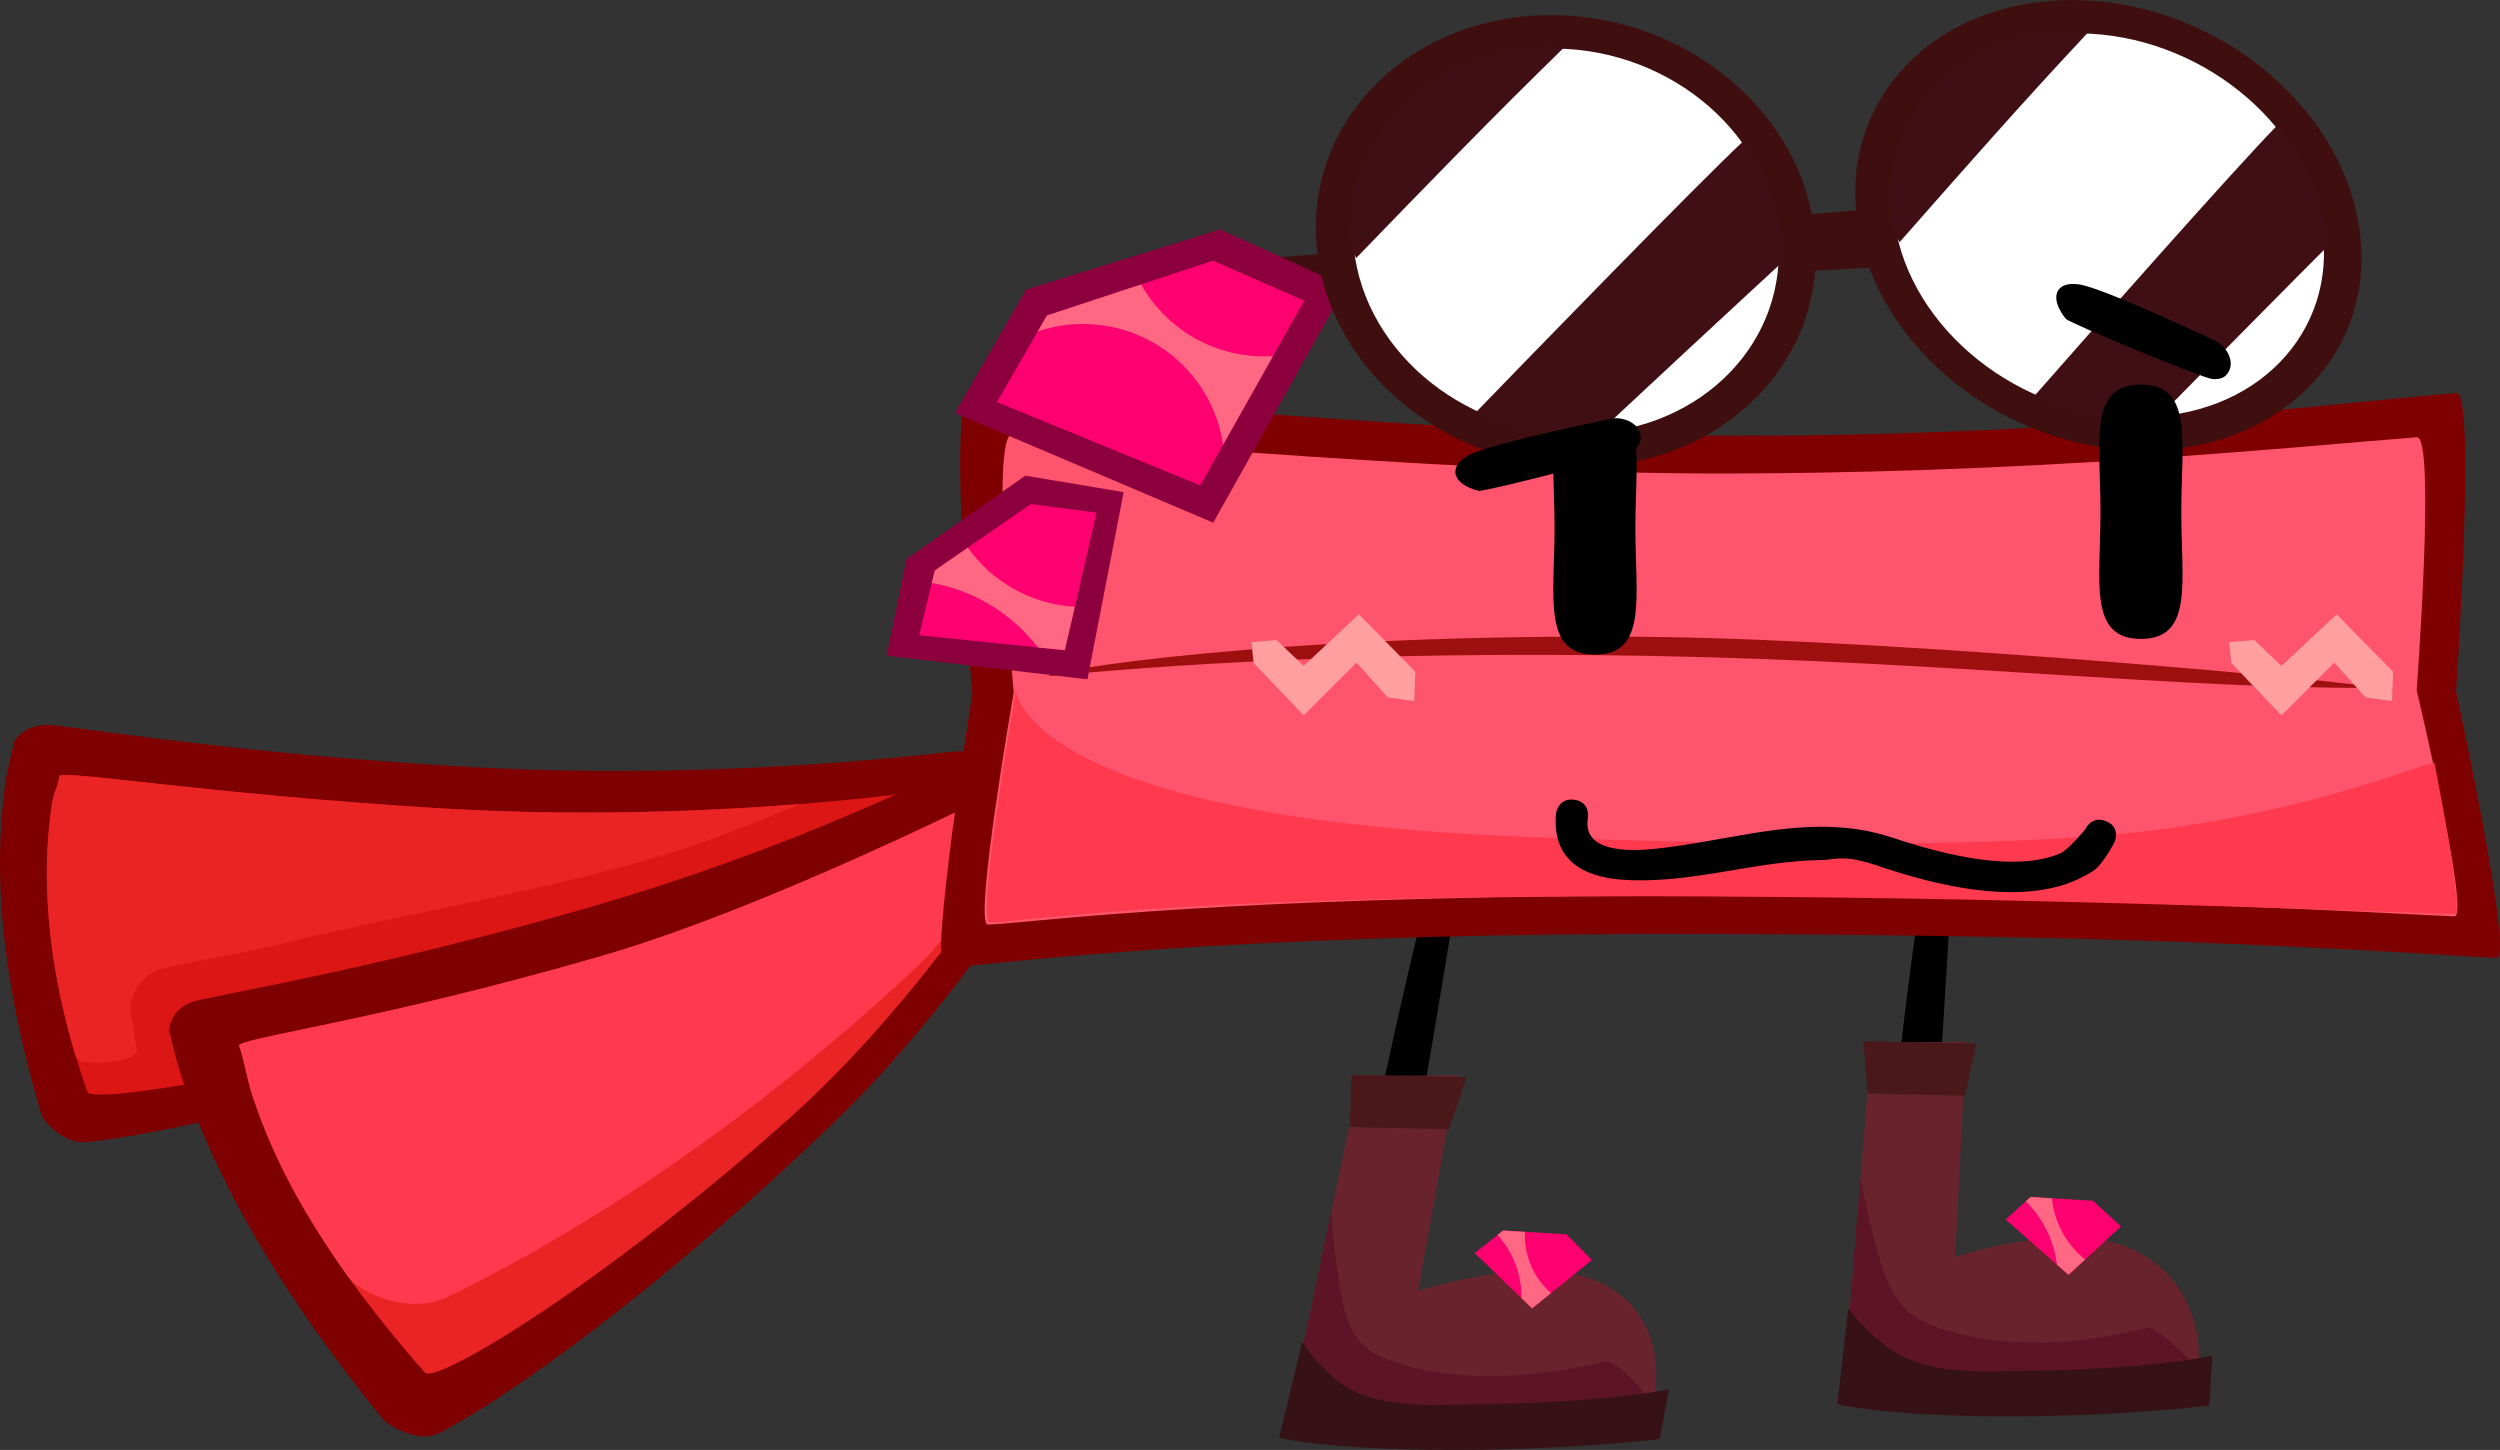 <svg version="1.1" xmlns="http://www.w3.org/2000/svg" xmlns:xlink="http://www.w3.org/1999/xlink" width="145.772" height="84.545" viewBox="0,0,145.772,84.545"><rect x="0" y="0" width="145.772" height="84.545" fill="#333333" stroke="none"/><g transform="translate(-166.52,-138.301)"><g data-paper-data="{&quot;isPaintingLayer&quot;:true}" fill-rule="nonzero" stroke="none" stroke-linejoin="miter" stroke-miterlimit="10" stroke-dasharray="" stroke-dashoffset="0" style="mix-blend-mode: normal"><g stroke-width="0"><path d="M275.466,218.175c0.008,-0.339 2.63,-29.87 4.06,-31.859c0.015,-0.021 0.953,-0.63 0.918,0.476c-0.197,6.31 -1.742,27.447 -1.609,27.363c2.608,-1.636 5.2,-2.526 8.244,-2.549c5.244,-0.04 6.915,3.707 6.395,6.433c-0.166,0.871 -3.311,1.619 -8.554,1.658c-5.244,0.04 -9.477,-0.642 -9.455,-1.522z" fill="#000000" stroke-linecap="butt"/><path d="M274.073,218.621c0.001,-0.214 1.571,-19.544 1.571,-19.544l5.522,-0.02l-0.645,12.562c0,0 3.207,-1.143 6.686,-1.172c5.992,-0.049 7.982,4.613 7.446,8.004c-0.171,1.084 -3.749,2.014 -9.741,2.063c-5.992,0.049 -10.844,-0.799 -10.838,-1.894z" fill="#69232d" stroke-linecap="butt"/><path d="M274.073,218.621c0.001,-0.12 0.494,-6.244 0.927,-11.605c1.328,6.43 1.944,7.845 4.622,8.728c4.216,1.391 8.669,0.824 12.139,-0.026c0.436,-0.107 2.982,2.151 2.89,2.733c-0.171,1.084 -3.749,2.014 -9.741,2.063c-5.992,0.049 -10.844,-0.799 -10.838,-1.894z" fill="#5c1426" stroke-linecap="butt"/><path d="M275.433,202.067l-0.271,-3.049l6.573,0.13l-0.627,3.044z" fill="#4a1818" stroke-linecap="butt"/><path d="M274.289,214.578c0,0 0.509,0.86 2.157,2.188c2.226,1.792 5.943,1.485 7.225,1.478c8.386,-0.048 11.845,-0.899 11.845,-0.899l-0.174,2.91c0,0 -5.015,0.633 -11.608,0.635c-7.371,0.002 -10.076,-0.719 -10.076,-0.719z" fill="#361116" stroke-linecap="butt"/><path d="M283.466,209.41l1.456,-1.313l3.634,0.218l1.633,1.499l-3.054,2.821z" fill="#ff0070" stroke-linecap="round"/><path d="M284.922,208.097l1.252,0.075c0.107,1.319 0.781,2.644 1.925,3.57l-0.965,0.891l-0.677,-0.595c-0.154,-1.332 -0.782,-2.656 -1.816,-3.688z" fill="#ff6783" stroke-linecap="round"/></g><g stroke-width="0"><path d="M243.391,220.202c0.048,-0.36 6.098,-31.759 7.759,-33.874c0.017,-0.022 1.026,-0.67 0.863,0.506c-0.93,6.709 -4.929,29.183 -4.786,29.094c2.798,-1.739 5.493,-2.686 8.54,-2.71c5.248,-0.042 6.484,3.942 5.648,6.84c-0.267,0.926 -3.499,1.721 -8.747,1.763c-5.248,0.042 -9.402,-0.683 -9.278,-1.619z" fill="#000000" stroke-linecap="butt"/><g><path d="M241.723,220.577c0.028,-0.214 4.084,-19.544 4.084,-19.544l5.656,-0.02l-2.252,12.562c0,0 3.428,-1.143 6.994,-1.172c6.141,-0.049 7.588,4.613 6.609,8.004c-0.313,1.084 -4.094,2.014 -10.235,2.063c-6.141,0.049 -11.002,-0.799 -10.857,-1.894z" fill="#69232d" stroke-linecap="butt"/><path d="M241.723,220.577c0.016,-0.12 1.297,-6.244 2.42,-11.605c0.545,6.43 0.997,7.845 3.627,8.728c4.14,1.391 8.772,0.824 12.432,-0.026c0.46,-0.107 2.781,2.151 2.613,2.733c-0.313,1.084 -4.094,2.014 -10.235,2.063c-6.141,0.049 -11.002,-0.799 -10.857,-1.894z" fill="#5c1426" stroke-linecap="butt"/><path d="M245.214,204.024l0.109,-3.049l6.714,0.13l-1.027,3.044z" fill="#4a1818" stroke-linecap="butt"/><path d="M242.457,216.535c0,0 0.412,0.86 1.931,2.188c2.052,1.792 5.897,1.485 7.211,1.478c8.593,-0.048 12.242,-0.899 12.242,-0.899l-0.547,2.91c0,0 -5.215,0.633 -11.966,0.635c-7.547,0.002 -10.226,-0.719 -10.226,-0.719z" fill="#361116" stroke-linecap="butt"/><path d="M252.508,211.367l1.658,-1.313l3.693,0.218l1.482,1.499l-3.485,2.821z" fill="#ff0070" stroke-linecap="round"/><path d="M254.165,210.054l1.273,0.075c-0.058,1.319 0.465,2.644 1.518,3.57l-1.101,0.891l-0.618,-0.595c0.011,-1.332 -0.464,-2.656 -1.392,-3.688z" fill="#ff6783" stroke-linecap="round"/></g></g><g stroke-width="0" stroke-linecap="round"><path d="M223.493,185.494c-5.564,3.605 -14.278,8.591 -22.876,11.668c-13.25,4.741 -24.457,7.271 -29.033,7.731c-1.357,0.136 -2.53,-1.185 -2.68,-1.695c-2.801,-9.506 -2.588,-15.446 -2.065,-19.226c0.126,-0.91 0.339,-1.674 0.496,-2.343c0.094,-0.398 0.929,-1.211 2.332,-1.041c3.599,0.437 11.651,1.68 23.513,2.394c11.025,0.664 21.277,-0 28.464,-0.808c3.298,-0.371 5.883,0.707 1.849,3.321z" fill="#7f0000"/><path d="M222.113,184.18c1.036,-0.161 -11.53,8.1 -23.831,12.049c-14.25,4.575 -26.405,6.485 -26.667,5.739c-2.788,-7.929 -2.53,-13.601 -2.089,-16.621c0.161,-1.101 0.392,-1.088 0.443,-1.784c0.03,-0.417 8.368,1.021 22.072,1.863c13.37,0.821 25.362,-0.513 30.073,-1.246z" fill="#dc1515"/><path d="M174.137,197.189c0,0.291 0.05,0.571 0.142,0.831c0,0.26 0.079,0.808 0.225,1.508c0.142,0.681 -3.357,1.058 -3.557,0.394c-2.072,-6.864 -1.822,-11.822 -1.421,-14.576c0.161,-1.101 0.392,-1.088 0.443,-1.784c0.03,-0.417 8.368,1.021 22.072,1.863c7.954,0.488 15.42,0.214 21.156,-0.242c-2.769,1.144 -5.55,2.254 -8.342,3.076c-7.362,2.168 -14.837,3.318 -22.253,5.155c-1.917,0.475 -6.567,1.255 -6.936,1.47c-0.897,0.379 -1.527,1.268 -1.527,2.304z" fill="#ea2425"/></g><g stroke-width="0" stroke-linecap="round"><g data-paper-data="{&quot;index&quot;:null}"><path d="M230.527,183.462c-3.345,5.741 -8.917,14.031 -15.346,20.246c-9.909,9.579 -19.037,16.103 -23.055,18.156c-1.192,0.609 -2.948,-0.398 -3.346,-0.89c-7.406,-9.169 -10.211,-15.568 -11.637,-19.774c-0.343,-1.013 -0.532,-1.899 -0.724,-2.666c-0.114,-0.456 0.251,-1.608 1.639,-1.906c3.563,-0.765 11.669,-2.192 23.046,-5.485c10.574,-3.06 19.76,-7.271 26.026,-10.587c2.876,-1.522 5.821,-1.257 3.396,2.906z" fill="#7f0000"/><path d="M228.581,182.534c0.88,-0.526 -6.613,12.568 -16.041,20.978c-10.921,9.743 -20.623,15.529 -21.244,14.824c-6.597,-7.493 -8.911,-12.7 -10.029,-16.068c-0.407,-1.228 -0.499,-2.216 -0.804,-2.975c-0.182,-0.454 7.667,-1.369 20.819,-5.156c12.832,-3.694 23.294,-9.213 27.299,-11.604z" fill="#ea2425"/></g><path d="M181.267,202.268c-0.407,-1.228 -0.499,-2.216 -0.804,-2.975c-0.182,-0.454 7.667,-1.369 20.819,-5.156c10.25,-2.951 23.719,-9.869 23.658,-9.781c-0.029,0.042 -0.08,5.772 -5.094,10.451c-11.46,10.694 -21.893,16.533 -27.205,19.109c-2.288,1.11 -5.176,-0.271 -5.814,-1.161c-3.291,-4.592 -4.744,-8.03 -5.56,-10.488z" fill="#ff394e"/></g><g stroke-width="0"><path d="M231.766,156.321l-1.307,-2.153l69.104,-5.621l1.046,3.98z" fill="#3f0f0f" stroke-linecap="butt"/><g><path d="M265.735,163.701c21.09,0.141 37.114,-1.919 44.005,-2.485c1.194,-0.098 -0.012,17.394 -0.012,17.394c0,0 3.386,15.578 2.375,15.548c-1.667,-0.048 -12.052,-0.856 -26.447,-1.169c-9.658,-0.21 -22.876,-0.324 -32.394,-0.135c-20.888,0.416 -29.636,1.829 -31.672,1.87c-0.925,0.019 1.627,-15.968 1.627,-15.968c0,0 -1.555,-17.911 -0.056,-17.782c0,0 26.793,2.621 42.573,2.726z" fill="#7f0000" stroke-linecap="round"/><path d="M265.069,165.904c19.563,0.12 35.983,-1.627 42.375,-2.107c1.107,-0.083 -0.011,14.749 -0.011,14.749c0,0 3.141,13.209 2.203,13.184c-1.546,-0.041 -12.736,-0.726 -26.089,-0.991c-8.959,-0.178 -21.219,-0.275 -30.048,-0.114c-19.376,0.353 -27.49,1.551 -29.378,1.586c-0.858,0.016 1.509,-13.541 1.509,-13.541c0,0 -1.442,-15.188 -0.052,-15.078c0,0 24.853,2.222 39.49,2.312z" fill="#ff546d" stroke-linecap="round"/><path d="M309.656,191.603c-1.546,-0.041 -15.179,-0.583 -28.532,-0.848c-8.959,-0.178 -21.219,-0.275 -30.048,-0.114c-19.376,0.353 -24.942,1.409 -26.831,1.444c-0.858,0.016 1.509,-13.541 1.509,-13.541c0,0 0.457,7.442 29.948,8.561c11.341,0.431 27.26,0.735 36.307,-0.385c9.89,-1.224 16.406,-4.178 16.464,-3.91c0,0 1.75,8.807 1.182,8.792z" fill="#ff394e" stroke-linecap="round"/><path d="M304.965,178.407c-11.508,0.073 -24.773,-1.535 -42.025,-1.857c-17.154,-0.321 -29.017,0.59 -35.252,1.17c-0.42,-0.227 13.067,-2.552 35.425,-2.279c14.714,0.179 42.233,2.739 41.852,2.967z" data-paper-data="{&quot;index&quot;:null}" fill="#9e1010" stroke-linecap="butt"/></g></g><g stroke-width="0"><g stroke-linecap="round"><path d="M222.203,162.38l4.149,-7.195l11.317,-3.508l7.319,3.325l-7.725,13.776z" fill="#8c003d"/><path d="M218.215,176.535l1.169,-5.643l6.922,-4.855l5.734,0.96l-2.114,10.915z" fill="#8c003d"/><path d="M224.654,161.746l2.912,-5.049l9.681,-3.194l5.319,2.333l-6.062,10.766z" fill="#ff0070"/><path d="M227.565,156.697l5.488,-1.811c1.416,2.505 4.104,4.195 7.187,4.195c0.17,0 0.339,-0.005 0.507,-0.015l-2.911,5.171c-0.584,-3.985 -4.016,-7.044 -8.162,-7.044c-0.924,0 -1.813,0.152 -2.643,0.432z" fill="#ff6783"/><path d="M220.116,175.341l0.912,-3.777l5.589,-3.865l3.841,0.491l-1.85,8.026z" fill="#ff0070"/><path d="M221.027,171.565l1.927,-1.332c1.409,1.973 3.666,3.3 6.238,3.447l-0.585,2.536l-1.568,-0.162c-1.491,-1.94 -3.678,-3.318 -6.188,-3.76z" fill="#ff6783"/></g><g stroke-linecap="butt"><g><path d="M272.329,151.846c0.79,7.273 -5.064,13.4 -13.077,13.684c-8.012,0.284 -15.148,-5.382 -15.938,-12.656c-0.79,-7.273 5.064,-13.4 13.077,-13.684c8.012,-0.284 15.148,5.382 15.938,12.656z" fill="#3f0f0f"/><path d="M270.18,151.922c0.673,6.196 -4.314,11.415 -11.14,11.657c-6.826,0.242 -12.905,-4.585 -13.578,-10.781c-0.673,-6.196 4.314,-11.415 11.14,-11.657c6.826,-0.242 12.905,4.585 13.578,10.781z" fill="#ffffff"/><path d="M270.323,151.917c0.064,0.592 0.078,1.174 0.043,1.745c-0.16,0.129 -10.642,9.851 -10.767,10.017c-0.18,0.013 -0.362,0.024 -0.545,0.03c-2.312,0.082 -4.539,-0.411 -6.505,-1.338c3.024,-3.126 13.002,-13.401 15.643,-15.857c1.156,1.585 1.916,3.425 2.131,5.404z" fill="#400f16"/><path d="M245.319,152.802c-0.681,-6.268 4.364,-11.547 11.269,-11.792c0.366,-0.013 0.739,0.076 1.1,0.091c-4.149,4.039 -8.025,8.045 -12.1,12.256c-0.03,-0.186 -0.248,-0.366 -0.269,-0.555z" fill="#400f16"/></g><g><path d="M303.966,150.921c1.486,7.248 -3.806,13.353 -11.819,13.637c-8.013,0.284 -15.714,-5.361 -17.2,-12.609c-1.486,-7.248 3.806,-13.353 11.819,-13.637c8.013,-0.284 15.714,5.361 17.2,12.609z" fill="#3f0f0f"/><path d="M301.817,150.997c1.266,6.174 -3.242,11.376 -10.069,11.617c-6.827,0.242 -13.387,-4.567 -14.652,-10.742c-1.266,-6.174 3.242,-11.376 10.069,-11.617c6.827,-0.242 13.387,4.567 14.652,10.742z" fill="#ffffff"/><path d="M301.961,150.992c0.121,0.589 0.19,1.17 0.209,1.739c-0.148,0.128 -9.741,9.818 -9.851,9.984c-0.18,0.013 -0.361,0.023 -0.544,0.03c-2.312,0.082 -4.594,-0.409 -6.655,-1.333c2.737,-3.115 11.772,-13.355 14.188,-15.804c1.311,1.579 2.249,3.413 2.653,5.384z" fill="#400f16"/><path d="M276.953,151.878c-1.28,-6.246 3.28,-11.508 10.185,-11.752c0.366,-0.013 0.749,0.076 1.113,0.091c-3.779,4.026 -7.286,8.018 -10.975,12.214c-0.048,-0.185 -0.284,-0.365 -0.323,-0.553z" fill="#400f16"/></g></g></g><g stroke-linecap="butt"><path d="M293.709,168.139c0,4.095 0.721,7.415 -2.356,7.415c-3.078,0 -2.356,-3.32 -2.356,-7.415c0,-4.095 -0.721,-7.415 2.356,-7.415c3.078,0 2.356,3.32 2.356,7.415z" fill="#000000" stroke-width="0"/><path d="M261.877,169.053c0,4.095 0.721,7.415 -2.356,7.415c-3.078,0 -2.356,-3.32 -2.356,-7.415c0,-1.47 -0.093,-2.84 -0.07,-3.992c1.653,-0.277 3.261,-0.59 4.797,-0.954c0.141,1.312 -0.014,3.046 -0.014,4.946z" fill="#000000" stroke-width="0"/><path d="M261.682,164.602c-0.482,0.304 -8.627,2.395 -8.947,2.317c-1.508,-0.37 -1.839,-1.393 -0.58,-2.072c1.293,-0.698 8.436,-2.163 8.546,-2.163c0.812,0 1.472,0.481 1.481,1.078c0.041,0.286 -0.097,0.586 -0.501,0.841z" fill="#000000" stroke-width="0.5"/><path d="M295.526,160.403c-0.568,-0.045 -8.34,-3.258 -8.548,-3.512c-0.985,-1.201 -0.636,-2.217 0.779,-2.006c1.453,0.217 8.048,3.329 8.136,3.395c0.65,0.487 0.889,1.268 0.539,1.751c-0.139,0.254 -0.43,0.411 -0.905,0.373z" fill="#000000" stroke-width="0.5"/><path d="M242.538,180.017l-2.92,-3.061l-0.128,-1.208l1.459,-0.131l1.589,1.511l3.217,-3.009l3.291,3.349l-0.062,1.714l-1.54,-0.213l-1.827,-2.031z" fill="#ff9f9f" stroke-width="0"/><path d="M299.549,180.017l-2.92,-3.061l-0.128,-1.208l1.459,-0.131l1.589,1.511l3.217,-3.009l3.291,3.349l-0.062,1.714l-1.54,-0.213l-1.827,-2.031z" fill="#ff9f9f" stroke-width="0"/></g><path d="M289.332,186.189c0.864,0.359 0.494,1.197 0.494,1.197c0,0 -0.412,0.818 -0.92,1.397c-0.3,0.342 -0.713,0.523 -0.877,0.612c-3.205,1.741 -8.046,0.703 -11.572,-0.464c-0.219,-0.073 -1.207,-0.437 -1.989,-0.542c-0.754,-0.101 -1.299,0.055 -1.692,0.059c-3.983,0.044 -7.592,1.406 -11.585,1.154c-2.511,-0.158 -4.188,-1.279 -3.94,-3.878c0,0 0.117,-0.905 1.049,-0.792c0.933,0.113 0.816,1.018 0.816,1.018c-0.394,2.095 2.477,2.003 3.992,1.836c3.448,-0.38 6.289,-1.248 9.544,-1.278c0.503,-0.005 1.571,0.033 2.566,0.213c0.933,0.168 1.804,0.474 2.087,0.566c2.824,0.913 6.779,1.859 9.335,0.779c0.486,-0.205 1.458,-1.398 1.458,-1.398c0,0 0.37,-0.838 1.234,-0.479z" fill="#000000" stroke-width="0.5" stroke-linecap="butt"/></g></g></svg>